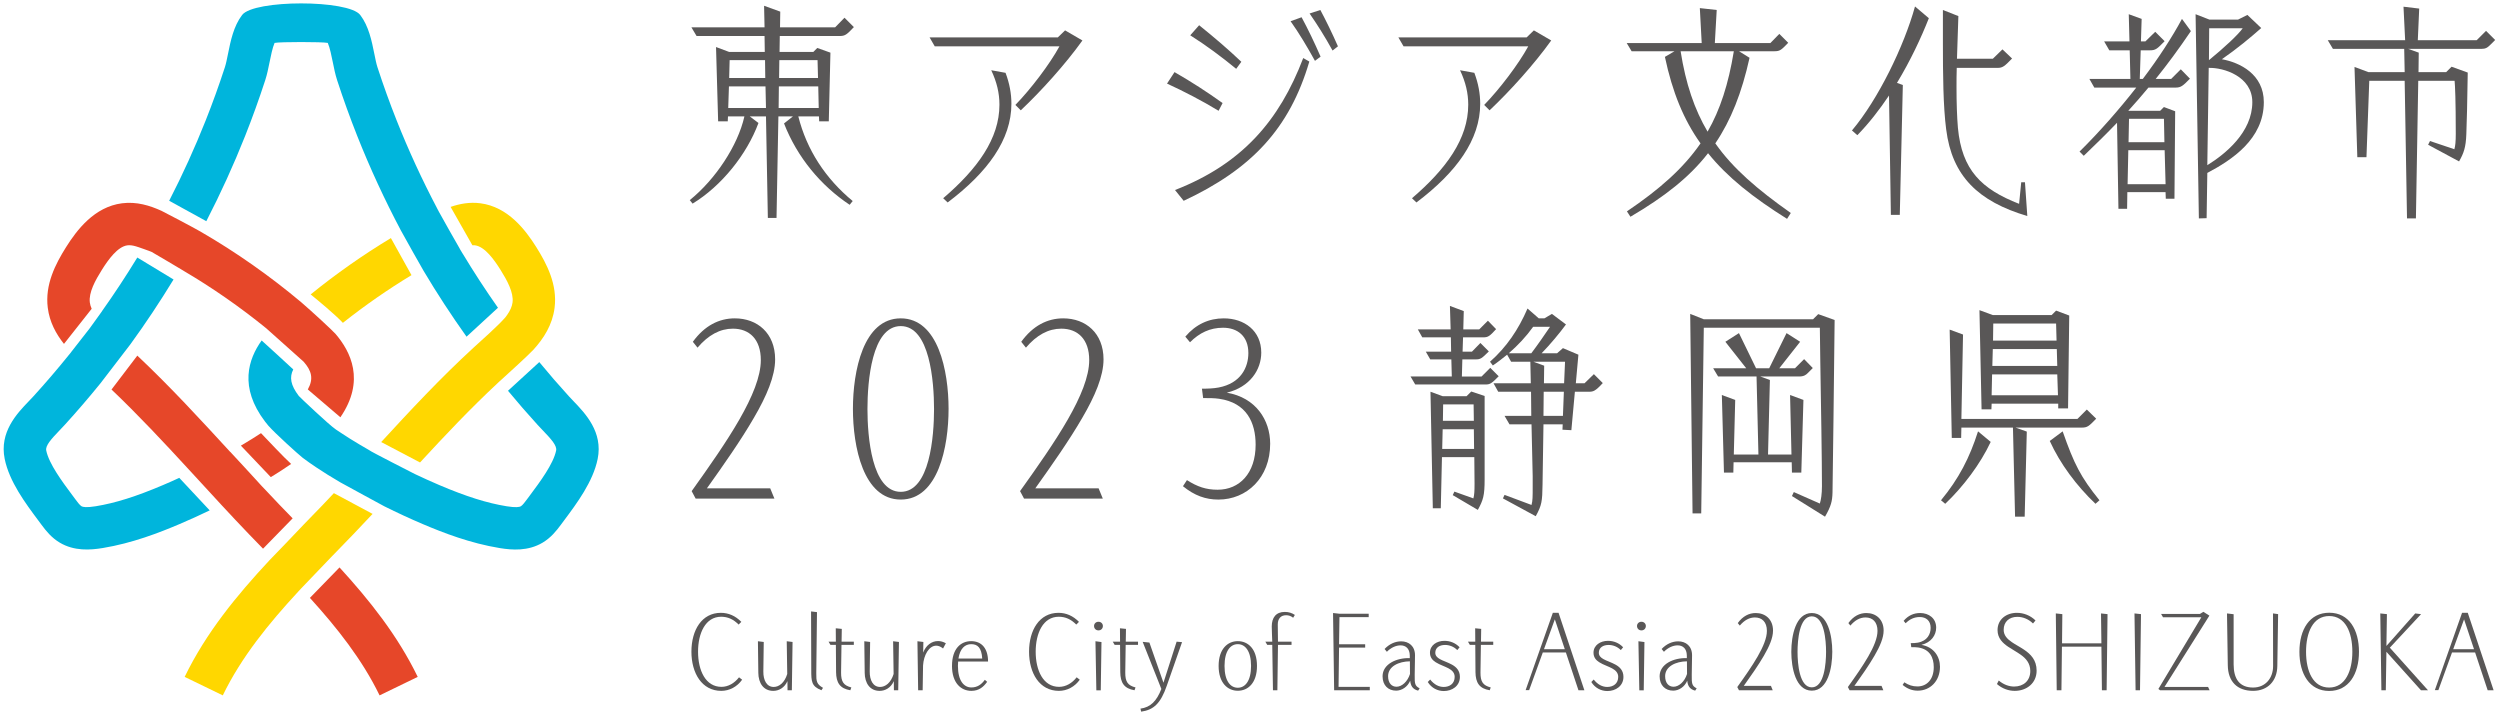 <?xml version="1.0" encoding="UTF-8"?>
<svg id="_レイヤー_1" data-name="レイヤー 1" xmlns="http://www.w3.org/2000/svg" width="322" height="92" viewBox="0 0 322 92">
  <defs>
    <style>
      .cls-1 {
        fill: #00b5dc;
      }

      .cls-2 {
        fill: #e64729;
      }

      .cls-3 {
        fill: gold;
      }

      .cls-4 {
        fill: #595757;
      }
    </style>
  </defs>
  <g>
    <path class="cls-1" d="m23.089,61.548c-.783.362-1.311.597-2.102.933-3.461,1.472-6.128,2.312-8.648,2.723-1.197.195-1.664.108-1.844.001-.22-.131-.579-.616-.75-.848l-.439-.591c-1.266-1.696-3-4.02-3.351-5.745-.125-.614.626-1.454,1.701-2.573.239-.249.474-.493.695-.736,1.574-1.726,3.11-3.517,4.592-5.345l3.84-5.004c1.967-2.705,3.825-5.502,5.569-8.365l-4.667-2.828c-1.438,2.358-2.958,4.669-4.555,6.917l.006.004-.46.639c-.046.065-.091.131-.138.195-0-.001-.001-.001-.001-.002l-.986,1.369-2.386,3.055c.001.002.003.003.004.005-.067.084-.136.166-.203.249l-.085.108-.002-.002c-1.47,1.823-2.997,3.609-4.563,5.326-.19.209-.393.419-.599.634-1.52,1.583-3.818,3.976-3.113,7.442.594,2.922,2.663,5.694,4.325,7.921l.425.571c.572.774,1.272,1.653,2.346,2.292,1.866,1.111,3.93.956,5.518.696,3.807-.622,7.293-1.977,9.905-3.087,1.306-.556,2.603-1.145,3.886-1.764l-3.92-4.193Z"/>
    <path class="cls-2" d="m24.288,60.438c.32.348,3.306,3.596,4.295,4.666,1.148,1.238,2.311,2.479,3.483,3.699.599.624,1.206,1.246,1.812,1.869l3.814-3.909c-.565-.581-1.13-1.161-1.689-1.742-.735-.765-1.468-1.544-2.198-2.324l-.003.002s-.042-.046-.116-.127c-.081-.087-.164-.172-.245-.259.002-.001.004-.002.005-.003-.83-.908-2.896-3.165-3.792-4.115-.003.002-.006.004-.009.005-.018-.019-.035-.039-.053-.058-3.788-4.126-7.686-8.364-11.906-12.339l-3.323,4.368c3.456,3.288,6.735,6.799,9.925,10.267l0-0Z"/>
    <path class="cls-2" d="m39.915,77.008c3.509,3.862,6.74,7.951,8.975,12.557l4.912-2.383c-2.582-5.322-6.199-9.862-10.072-14.097l-3.814,3.923Z"/>
    <path class="cls-2" d="m31.026,57.399l3.849,4.049c.17-.104.342-.204.511-.308.637-.395,1.357-.861,2.11-1.384-.961-.871-2.989-3.044-3.878-3.965-.39.257-.764.495-1.11.71-.49.304-.985.603-1.482.898Z"/>
    <path class="cls-2" d="m34.254,42.256l.002-.003,4.857,4.339c1.013,1.159,1.311,2.167.534,3.57l4.195,3.584c3.249-4.738,1.298-8.483-.615-10.726-.319-.385-3.083-2.936-4.441-4.101-4.04-3.387-8.362-6.426-12.923-9.067 0-.001.001-.001.001-.002-1.281-.726-4.093-2.2-5.063-2.695-1.502-.682-3.197-1.212-5.083-.972-3.565.457-5.821,3.442-7.207,5.647-1.379,2.191-2.736,4.833-2.358,7.814.232,1.835,1.052,3.35,2.087,4.65l3.567-4.522c-.12-.27-.203-.541-.238-.814-.161-1.273.7-2.848,1.564-4.221.798-1.269,2.006-2.975,3.28-3.138.073-.009.149-.014.226-.014.353,0,.75.096,1.163.24l.002-.002s1.513.52,1.747.637c.234.117,4.086,2.414,4.086,2.414l-.002.003c3.721,2.189,7.27,4.659,10.621,7.381Z"/>
    <path class="cls-3" d="m43.002,63.518c-.474.502-.946,1.008-1.421,1.503-.799.832-1.607,1.661-2.416,2.493-.67.732-4.052,4.23-4.46,4.652-4.191,4.498-8.152,9.308-10.922,15.017l4.912,2.383c2.388-4.924,5.915-9.256,9.703-13.351l-.001-.001s.281-.303.396-.426c.002.002,2.749-2.876,3.783-3.949-0-0-.001-.001-.001-.001.078-.08.155-.159.233-.239.105-.109.197-.203.269-.276.818-.84,1.634-1.678,2.442-2.519.829-.863,1.651-1.736,2.469-2.612l-4.984-2.673Z"/>
    <path class="cls-1" d="m73.869,51.669c-.206-.214-.408-.425-.599-.634-1.299-1.425-2.573-2.897-3.809-4.398l-4.03,3.694c1.237,1.495,2.509,2.961,3.805,4.383.221.242.456.487.695.736,1.074,1.119,1.825,1.958,1.7,2.573-.351,1.725-2.085,4.048-3.351,5.745l-.439.59c-.172.233-.531.717-.75.848-.18.107-.648.194-1.845-.001-2.521-.412-5.188-1.252-8.648-2.723-1.064-.453-2.12-.933-3.168-1.43-.002 0-5.743-2.921-5.858-3.06-.001-.001-0-.003-.001-.004-.841-.482-1.674-.976-2.495-1.486-.546-.339-1.801-1.175-1.801-1.175-.891-.592-4.747-4.254-4.785-4.327-1.073-1.409-1.223-2.417-.716-3.418-.991-.93-3.201-2.939-4.071-3.73-1.712,2.386-2.944,6.005.443,10.455.138.181.284.356.428.531.911,1.027,3.748,3.594,4.411,4.124,1.152.863,2.269,1.593,3.213,2.178.538.334,1.082.659,1.628.981,1.176.655,5.12,2.789,5.677,3.091,1.632.814,3.287,1.581,4.959,2.292,2.612,1.111,6.098,2.465,9.905,3.087,1.589.26,3.652.415,5.519-.696,1.072-.639,1.773-1.518,2.345-2.292l.425-.571c1.662-2.227,3.731-4.999,4.325-7.921.705-3.466-1.592-5.859-3.112-7.442Z"/>
    <path class="cls-3" d="m50.348,30.664c-3.608,2.176-7.059,4.603-10.334,7.256,1.015.828,3.181,2.626,4.15,3.663,2.815-2.23,5.766-4.283,8.836-6.144l-2.653-4.775Z"/>
    <path class="cls-3" d="m69.074,31.828c-1.387-2.206-3.643-5.19-7.208-5.647-1.38-.177-2.654.063-3.828.468l2.803,4.938c.114-.006.226-.005.331.008,1.274.163,2.482,1.869,3.28,3.139.864,1.373,1.725,2.948,1.563,4.221-.068.538-.32,1.069-.687,1.594l.001.001c-.044.078-.127.185-.227.305-.018.023-.035.047-.054.07-.001-.001-.001-.002-.002-.003-.87,1.007-3.231,3.11-4.08,3.879-4.215,3.87-8.104,8.04-11.869,12.136l5.001,2.629c3.212-3.481,6.522-6.985,10.027-10.248l-.001-.002s.032-.029.089-.08c.061-.057.121-.115.182-.171.001.001.002.002.003.004.89-.806,3.682-3.345,4.31-4.029,1.323-1.457,2.444-3.199,2.722-5.398.378-2.982-.98-5.623-2.358-7.814Z"/>
    <path class="cls-1" d="m54.555,34.879c1.726,2.904,3.579,5.737,5.535,8.485l4.048-3.726c-1.6-2.275-3.122-4.611-4.559-6.995l-.005.002c-.017-.028-.064-.11-.134-.229-.074-.124-.152-.247-.226-.372.003-.001.006-.003.009-.004-.666-1.159-2.085-3.647-2.695-4.772-0.0 0-0.0 0-0.0 0-.002-.004-.004-.007-.006-.011-.089-.165-.162-.302-.211-.398l.002-.001c-1.942-3.689-3.699-7.498-5.228-11.353-.894-2.253-1.726-4.561-2.474-6.86-.142-.436-.267-1.058-.399-1.717-.335-1.663-.714-3.548-1.813-4.996C44.892-.06,32.692-.06,31.182,1.931c-1.099,1.449-1.478,3.333-1.813,4.996-.132.659-.258,1.281-.399,1.716-.748,2.299-1.58,4.607-2.474,6.86-1.392,3.508-2.97,6.98-4.707,10.356l4.784,2.631c1.845-3.576,3.521-7.255,4.997-10.974.935-2.359,1.807-4.776,2.591-7.185.24-.737.402-1.545.56-2.327.155-.771.377-1.872.645-2.478.687-.147,6.164-.147,6.851,0,.269.606.49,1.707.645,2.478.157.782.32,1.59.56,2.328.784,2.408,1.655,4.825,2.591,7.184,1.64,4.134,3.528,8.219,5.62,12.167.742,1.369,2.526,4.503,2.921,5.196Z"/>
  </g>
  <g>
    <path class="cls-4" d="m98.658,14.995h-2.084l1.117.845c-1.51,4.076-4.77,8.122-8.485,10.387l-.363-.453c3.291-2.657,6.19-7.005,7.036-10.78h-2.114l-.03.634h-1.238l-.272-9.572,1.691.634h4.589l-.03-2.053h-8.756l-.664-1.117h9.42l-.06-2.778,2.083.755-.03,2.023h7.096l1.208-1.238,1.207,1.208c-.936.996-1.147,1.147-1.842,1.147h-7.7l-.03,2.053h4.349l.513-.513,1.691.604-.211,8.847h-1.238l-.03-.634h-2.657c1.087,4.318,3.502,8.002,7.005,10.9l-.392.483c-3.684-2.446-6.733-6.069-8.454-10.478l1.147-.906h-1.872l-.241,13.074h-1.117l-.241-13.074Zm0-1.087l-.061-2.778h-4.71l-.091,2.778h4.862Zm-.091-3.865l-.03-2.295h-4.559l-.06,2.295h4.65Zm6.885,3.865l-.06-2.778h-5.073l-.03,2.778h5.164Zm-.091-3.865l-.06-2.295h-4.922l-.03,2.295h5.013Z"/>
    <path class="cls-4" d="m130.782,13.515c1.993-2.053,4.408-5.224,5.676-7.548h-16.063l-.664-1.148h16.516l.936-.906,2.234,1.299c-2.204,3.08-5.314,6.522-7.941,8.998l-.694-.695Zm-9.3,12.018c4.408-3.774,7.246-7.67,7.246-12.048,0-1.479-.332-2.899-1.056-4.438l1.842.332c.513,1.359.755,2.687.755,3.986,0,4.62-3.049,8.817-8.213,12.712l-.574-.543Z"/>
    <path class="cls-4" d="m150.313,10.767l.966-1.479c2.205,1.268,4.167,2.536,6.19,3.986l-.514.996c-2.083-1.268-4.469-2.506-6.643-3.503Zm1.027,13.709c8.605-3.352,13.436-8.908,16.516-17l.785.453c-2.536,8.635-7.458,13.859-16.184,17.936l-1.117-1.389Zm1.963-19.929l1.147-1.298c2.053,1.66,3.684,3.05,5.435,4.71l-.664.906c-1.872-1.54-3.865-3.02-5.918-4.318Zm12.923-1.812l1.419-.513c.785,1.449,1.661,3.261,2.446,5.073l-.724.543c-.997-1.811-2.083-3.623-3.14-5.103Zm2.446-.996l1.389-.453c.725,1.359,1.51,2.959,2.265,4.68l-.694.543c-.996-1.812-1.993-3.382-2.959-4.771Z"/>
    <path class="cls-4" d="m191.163,13.515c1.993-2.053,4.408-5.224,5.676-7.548h-16.063l-.664-1.148h16.516l.936-.906,2.234,1.299c-2.204,3.08-5.314,6.522-7.941,8.998l-.694-.695Zm-9.3,12.018c4.408-3.774,7.246-7.67,7.246-12.048,0-1.479-.332-2.899-1.056-4.438l1.842.332c.513,1.359.755,2.687.755,3.986,0,4.62-3.049,8.817-8.213,12.712l-.574-.543Z"/>
    <path class="cls-4" d="m219.995,19.735c-2.385,3.08-5.616,5.616-9.994,8.183l-.453-.694c4.198-2.838,7.247-5.526,9.481-8.757-2.174-3.05-3.623-6.582-4.589-11.142l1.238-.725h-5.526l-.635-1.057h9.662l-.241-4.499,2.174.242-.241,4.257h7.156l1.148-1.178,1.147,1.147c-.875.906-1.056,1.087-1.751,1.087h-4.589l1.359.845c-.997,4.499-2.386,8.032-4.409,11.021,2.265,3.231,5.435,5.949,9.723,8.968l-.483.755c-4.378-2.748-7.67-5.345-10.175-8.455Zm3.322-13.135h-6.854c.664,4.197,1.782,7.488,3.473,10.357,1.631-2.838,2.687-6.129,3.382-10.357Z"/>
    <path class="cls-4" d="m243.301,12.307c-1.238,1.842-2.597,3.593-4.076,5.103l-.694-.604c3.382-4.016,6.703-10.84,8.122-15.973l1.782,1.51c-.997,2.536-2.385,5.495-4.106,8.334l.755.272-.392,16.728h-1.148l-.241-15.369Zm7.368,4.378c-.392-3.019-.423-7.187-.423-11.172V1.286l1.993.785c-.06,1.54-.121,3.502-.181,5.495h4.62l1.238-1.208,1.238,1.178c-.966.996-1.207,1.208-1.872,1.208h-5.253c-.03.845-.03,1.691-.03,2.536,0,1.932.06,3.774.181,5.193.513,5.435,3.019,7.881,7.881,9.783l.272-2.778h.483l.302,4.348c-6.311-1.872-9.693-5.133-10.447-11.142Z"/>
    <path class="cls-4" d="m272.677,15.81c-1.329,1.389-2.748,2.778-4.288,4.257l-.544-.543c2.627-2.597,5.103-5.435,7.307-8.243h-5.405l-.634-1.117h5.284l-.091-3.684h-2.627l-.664-1.147h3.261l-.091-3.503,1.66.604-.091,2.899h.574l1.268-1.238,1.208,1.208c-.967.996-1.148,1.178-1.902,1.178h-1.178l-.121,3.684h.393c2.053-2.718,3.774-5.375,5.042-7.73l1.148,1.57c-1.57,2.325-3.05,4.318-4.53,6.16h1.993l1.238-1.238,1.178,1.208c-.906.936-1.178,1.147-1.842,1.147h-3.503c-.846,1.027-1.721,2.023-2.597,2.989h4.106l.483-.483,1.45.543-.091,11.263h-1.117l-.03-.845h-4.922l-.03,2.144h-1.117l-.181-11.081Zm6.25,7.911l-.121-4.378h-4.68l-.091,4.378h4.891Zm-.151-5.405l-.06-3.019h-4.499l-.06,3.019h4.62Zm4.016-16.486l1.782.695h3.684l1.207-.604,1.782,1.691c-1.328,1.178-3.14,2.687-5.072,4.016,2.325.423,5.405,1.932,5.405,5.526,0,4.771-4.137,7.458-7.277,9.119l-.091,5.828-.997.03-.423-26.3Zm7.307,11.323c0-3.321-3.714-4.469-5.616-4.409l-.181,12.531c2.295-1.419,5.797-4.227,5.797-8.122Zm-1.238-9.511h-4.318l-.03,4.106c1.963-1.6,3.774-3.291,4.348-4.106Z"/>
    <path class="cls-4" d="m309.721,10.405h-4.559l-.362,9.843h-1.178l-.362-11.625,1.782.664h4.68l-.06-2.989h-9.179l-.665-1.117h9.964l-.211-4.318,2.023.241-.181,4.077h7.579l1.208-1.208,1.177,1.178-.543.543c-.453.453-.664.604-1.268.604h-9.39l1.358.483-.03,2.506h3.563l.694-.695,2.084.755c-.06,4.046-.121,6.371-.182,7.941-.06,1.691-.332,2.446-.936,3.503l-3.986-2.144.241-.483,3.14,1.057c.121-.423.181-.966.181-1.993,0-4.318-.091-6.22-.151-6.824h-4.681l-.302,17.724h-1.147l-.302-17.724Z"/>
    <path class="cls-4" d="m89.086,63.257c4.53-6.341,8.908-12.652,8.908-16.879,0-2.687-1.48-4.046-3.593-4.046-1.661,0-3.171.815-4.559,2.446l-.604-.755c1.51-2.083,3.382-3.019,5.405-3.019,2.899,0,5.194,1.902,5.194,5.284,0,2.144-1.087,4.71-2.748,7.549-1.66,2.869-3.865,6.009-6.039,9.059h8.153l.543,1.328h-10.145l-.514-.966Z"/>
    <path class="cls-4" d="m109.857,52.659c0-4.861,1.329-11.655,6.16-11.655,4.831,0,6.16,6.794,6.16,11.655s-1.328,11.685-6.16,11.685c-4.831,0-6.16-6.824-6.16-11.685Zm10.448.03c0-3.533-.544-10.689-4.288-10.689s-4.288,7.156-4.288,10.689c0,3.503.543,10.659,4.288,10.659s4.288-7.156,4.288-10.659Z"/>
    <path class="cls-4" d="m131.383,63.257c4.53-6.341,8.908-12.652,8.908-16.879,0-2.687-1.48-4.046-3.593-4.046-1.661,0-3.171.815-4.559,2.446l-.604-.755c1.51-2.083,3.382-3.019,5.405-3.019,2.899,0,5.194,1.902,5.194,5.284,0,2.144-1.087,4.71-2.748,7.549-1.66,2.869-3.865,6.009-6.039,9.059h8.153l.543,1.328h-10.145l-.514-.966Z"/>
    <path class="cls-4" d="m152.365,62.623l.513-.785c1.329.845,2.446,1.238,3.956,1.238,2.808,0,4.891-2.114,4.891-5.797,0-2.838-1.148-5.405-4.71-5.918-.604-.091-1.299-.091-2.053-.091l-.152-1.208c.785,0,1.51-.03,2.144-.151,2.868-.543,3.835-2.597,3.835-4.438,0-2.204-1.419-3.261-3.261-3.261-1.691,0-3.05.664-4.257,1.872l-.604-.725c1.359-1.6,3.05-2.355,4.952-2.355,2.657,0,4.831,1.6,4.831,4.409,0,2.204-1.449,4.438-4.438,5.163,3.744.634,5.586,3.533,5.586,6.583,0,4.378-3.02,7.186-6.673,7.186-1.631,0-3.08-.513-4.56-1.721Z"/>
    <path class="cls-4" d="m181.679,48.492h5.314l-.06-2.204h-2.717l-.574-.996h3.261l-.03-1.842h-3.684l-.574-1.027h4.227l-.091-3.019,1.782.664-.06,2.355h2.053l1.117-1.117,1.056,1.087c-.845.936-1.056,1.057-1.661,1.057h-2.597l-.06,1.842h1.208l1.087-1.117,1.087,1.087c-.906.906-1.087,1.027-1.661,1.027h-1.751l-.06,2.204h2.536l1.117-1.117,1.087,1.087c-.936.966-1.147,1.057-1.69,1.057h-9.059l-.604-1.027Zm5.435,15.279l.211-.453,2.446.876c.121-.423.151-.936.151-1.902l-.03-3.412h-4.167l-.151,6.583h-1.027l-.302-15.007,1.57.574h3.08l.604-.604,1.721.574v10.749c0,2.084-.181,2.657-.875,3.926l-3.231-1.902Zm2.748-5.949l-.03-2.536h-4.016l-.06,2.536h4.106Zm-.03-3.623l-.03-2.114h-3.925l-.03,2.114h3.986Zm3.744,9.994l.211-.453,3.473,1.298c.151-.574.151-.996.151-2.446v-1.268l-.151-6.673h-2.839l-.634-1.087h3.442l-.03-3.11h-4.228l-.604-1.087h4.801l-.06-2.778h-2.476l-.513-.906c-.604.483-1.208.966-1.842,1.389l-.362-.483c2.144-1.902,3.654-4.137,4.831-6.854l1.45,1.268h.724l.967-.574,1.812,1.359c-.816,1.117-2.023,2.566-3.14,3.714h1.993l.755-.664,1.993.845-.332,3.684h1.117l1.208-1.178,1.147,1.148c-.966,1.057-1.238,1.117-1.782,1.117h-1.812l-.453,4.952-1.147-.06.03-.695h-2.476l-.121,7.79c-.03,2.114-.091,2.627-.875,4.046l-4.227-2.295Zm3.654-18.69c.785-1.027,1.782-2.476,2.415-3.412h-2.174c-.906,1.268-1.963,2.386-3.14,3.412h2.899Zm4.227,3.865l.121-2.778h-4.076l1.389.513-.03,2.265h2.597Zm-.151,4.197l.121-3.11h-2.597l-.03,3.11h2.507Z"/>
    <path class="cls-4" d="m230.802,63.891l.241-.513,3.352,1.48c.151-.453.272-1.238.272-2.235,0-3.14-.121-10.81-.211-15.913-.03-2.083-.06-3.744-.06-4.499h-14.947l-.332,23.914h-1.117l-.302-25.696,1.751.695h14.071l.665-.664,2.114.755c-.06,5.677-.121,9.904-.151,13.075-.06,5.375-.091,7.73-.121,9.119-.03,1.147-.181,1.782-.966,3.14l-4.257-2.657Zm-9.028-13.014l1.721.634-.181,7.035h3.171l-.242-10.055h-4.952l-.634-1.057h4.257l-2.688-3.412,1.751-1.117,2.204,4.529h1.691l2.234-4.529,1.751,1.117-2.687,3.412h2.023l1.178-1.178,1.117,1.148-.664.664c-.211.212-.483.423-1.087.423h-5.012l1.238.453-.241,9.602h3.02l-.181-7.67,1.721.634-.272,9.36h-1.207l-.03-1.329h-7.488l-.03,1.329h-1.208l-.272-9.995Z"/>
    <path class="cls-4" d="m250.001,64.435c2.295-2.778,3.683-5.465,4.77-8.877l1.631,1.359c-1.329,2.838-3.533,5.767-5.858,7.972l-.543-.453Zm9.269-9.36h-6.643l-.03,1.328h-1.208l-.272-13.95,1.721.634-.211,10.87h14.947l1.207-1.208,1.208,1.178c-.936.966-1.117,1.148-1.872,1.148h-8.515l1.449.513-.272,10.961h-1.238l-.272-11.474Zm-4.318-15.128l1.721.634h7.579l.574-.574,1.691.634-.151,11.957h-1.268v-.604h-8.575l-.03.725h-1.268l-.272-12.772Zm10.115,10.961l-.091-2.687h-8.394l-.06,2.687h8.545Zm-.091-3.774l-.06-2.174h-8.243l-.06,2.174h8.364Zm-.091-3.261l-.06-2.204h-8.092l-.03,2.204h8.183Zm-.875,12.923l1.661-1.238c1.479,4.227,2.325,5.888,4.74,8.877l-.513.453c-2.446-2.325-4.56-5.164-5.888-8.092Z"/>
  </g>
  <g>
    <path class="cls-4" d="m89.055,83.938c0-2.794,1.345-5.006,3.79-5.006.983,0,1.876.388,2.639,1.164l-.349.349c-.673-.686-1.397-1.009-2.251-1.009-2.031,0-2.975,2.135-2.975,4.502,0,2.419.97,4.528,3.014,4.528.867,0,1.669-.466,2.264-1.229l.401.31c-.647.906-1.63,1.436-2.691,1.436-2.497,0-3.842-2.29-3.842-5.045Z"/>
    <path class="cls-4" d="m97.672,86.629l-.052-4.036.75.091-.052,3.803c-.013,1.138.44,1.992,1.332,1.992.686,0,1.397-.53,1.746-1.669l-.065-4.217.75.091-.091,6.222h-.556l-.013-1.177c-.375.854-1.1,1.255-1.824,1.255-1.242,0-1.915-.97-1.928-2.354Z"/>
    <path class="cls-4" d="m104.491,86.267l-.026-7.516.763.091-.091,7.852c-.013,1.087.052,1.423.867,1.902l-.207.31c-1.281-.517-1.307-1.1-1.307-2.639Z"/>
    <path class="cls-4" d="m107.687,86.551l-.026-3.493h-.699l-.246-.414h.944l-.013-1.721.776.078-.026,1.643h1.578v.414h-1.591l-.052,3.545c-.013,1.229.336,1.682,1.32,1.94l-.129.362c-1.332-.22-1.824-.957-1.837-2.354Z"/>
    <path class="cls-4" d="m111.374,86.629l-.052-4.036.75.091-.052,3.803c-.013,1.138.44,1.992,1.332,1.992.686,0,1.397-.53,1.746-1.669l-.065-4.217.75.091-.091,6.222h-.556l-.013-1.177c-.375.854-1.1,1.255-1.824,1.255-1.242,0-1.915-.97-1.928-2.354Z"/>
    <path class="cls-4" d="m118.167,82.593l.763.091-.026,1.371c.349-.918,1.074-1.488,1.915-1.488.323,0,.673.091,1.009.285l-.362.673c-.31-.246-.595-.362-.88-.362-.931,0-1.617,1.216-1.695,2.548l-.052,3.195h-.582l-.091-6.313Z"/>
    <path class="cls-4" d="m122.618,85.762c0-2.225,1.138-3.182,2.471-3.182,1.384,0,2.173.983,2.173,2.626h-3.855c-.013.168-.026.362-.026.556,0,1.953.789,2.781,1.733,2.781.763,0,1.294-.375,1.733-.983l.298.259c-.453.634-1.035,1.164-2.031,1.164-1.332,0-2.497-1.009-2.497-3.221Zm3.894-.944c-.091-1.397-.595-1.85-1.423-1.85-.802,0-1.436.556-1.643,1.85h3.066Z"/>
    <path class="cls-4" d="m132.542,83.938c0-2.794,1.345-5.006,3.79-5.006.983,0,1.876.388,2.639,1.164l-.349.349c-.673-.686-1.397-1.009-2.251-1.009-2.031,0-2.975,2.135-2.975,4.502,0,2.419.97,4.528,3.014,4.528.867,0,1.669-.466,2.264-1.229l.401.31c-.647.906-1.63,1.436-2.691,1.436-2.497,0-3.842-2.29-3.842-5.045Z"/>
    <path class="cls-4" d="m140.913,80.626c0-.31.246-.543.569-.543s.569.233.569.543c0,.336-.246.569-.569.569s-.569-.233-.569-.569Zm.181,1.966l.776.103-.091,6.222h-.569l-.116-6.326Z"/>
    <path class="cls-4" d="m144.29,86.551l-.026-3.493h-.699l-.246-.414h.944l-.013-1.721.776.078-.026,1.643h1.578v.414h-1.591l-.052,3.545c-.013,1.229.336,1.682,1.32,1.94l-.129.362c-1.332-.22-1.824-.957-1.837-2.354Z"/>
    <path class="cls-4" d="m146.891,91.273c1.307-.181,2.083-.97,2.691-2.536l-2.406-6.067.867.091,1.811,5.175,1.695-5.291.699.065-1.966,5.614c-.789,2.264-1.669,3.105-3.299,3.338l-.091-.388Z"/>
    <path class="cls-4" d="m156.958,85.775c0-2.199,1.164-3.195,2.471-3.195,1.32,0,2.471.996,2.471,3.195,0,2.186-1.151,3.195-2.471,3.195-1.307,0-2.471-1.009-2.471-3.195Zm4.178,0c0-1.94-.763-2.807-1.708-2.807s-1.708.867-1.708,2.807.763,2.807,1.708,2.807,1.708-.867,1.708-2.807Z"/>
    <path class="cls-4" d="m163.867,83.058h-.647l-.246-.414h.893c-.013-.582-.065-1.397-.065-1.953,0-1.138.543-1.876,1.682-1.876.505,0,.931.142,1.294.388l-.22.362c-.31-.246-.608-.323-.906-.323-.699,0-1.074.453-1.074,1.19,0,.362.026,1.591.026,2.212h1.746v.414h-1.746l-.078,5.847h-.569l-.091-5.847Z"/>
    <path class="cls-4" d="m171.695,78.957l.828.091h3.765v.44h-3.765l-.052,3.493h3.363v.427h-3.363l-.065,5.058h4.023v.44h-4.592l-.142-9.948Z"/>
    <path class="cls-4" d="m178.074,87.107c0-1.591,1.824-2.393,3.506-2.342v-.336c-.013-.918-.543-1.307-1.19-1.307-.582,0-1.255.298-1.759.828l-.298-.362c.634-.66,1.384-.983,2.135-.983.983,0,1.798.608,1.785,1.824l-.039,2.471c-.013,1.164.013,1.436.634,1.759l-.194.298c-.75-.194-.957-.673-1.022-1.281-.336.802-1.087,1.281-1.811,1.281-1.009,0-1.746-.673-1.746-1.85Zm3.532-.298l-.013-1.63c-1.423.013-2.807.647-2.807,1.915,0,.893.466,1.358,1.087,1.358.673,0,1.423-.647,1.733-1.643Z"/>
    <path class="cls-4" d="m183.896,87.845l.31-.323c.505.647,1.113.957,1.746.957.763,0,1.41-.427,1.41-1.294,0-.53-.336-.854-.789-1.1-.22-.116-.517-.246-.763-.349-.285-.116-.608-.259-.893-.44-.427-.272-.737-.634-.737-1.229,0-.97.893-1.527,1.863-1.527.737,0,1.423.272,1.953.828l-.298.362c-.44-.44-1.009-.66-1.578-.66-.686,0-1.255.323-1.255,1.009,0,.375.246.621.595.815.207.116.453.22.712.323.285.116.582.246.841.388.556.31,1.022.763,1.022,1.578,0,1.177-1.009,1.824-2.07,1.824-.802,0-1.591-.388-2.07-1.164Z"/>
    <path class="cls-4" d="m190.042,86.551l-.026-3.493h-.699l-.246-.414h.944l-.013-1.721.776.078-.026,1.643h1.578v.414h-1.591l-.052,3.545c-.013,1.229.336,1.682,1.32,1.94l-.129.362c-1.332-.22-1.824-.957-1.837-2.354Z"/>
    <path class="cls-4" d="m201.686,84.041h-2.975l-1.759,4.851h-.453l3.506-9.961h.737l3.325,9.974h-.763l-1.617-4.864Zm-.142-.427l-1.281-3.842-1.397,3.842h2.678Z"/>
    <path class="cls-4" d="m204.96,87.845l.31-.323c.505.647,1.113.957,1.746.957.763,0,1.41-.427,1.41-1.294,0-.53-.336-.854-.789-1.1-.22-.116-.517-.246-.763-.349-.285-.116-.608-.259-.893-.44-.427-.272-.737-.634-.737-1.229,0-.97.893-1.527,1.863-1.527.737,0,1.423.272,1.953.828l-.298.362c-.44-.44-1.009-.66-1.578-.66-.686,0-1.255.323-1.255,1.009,0,.375.246.621.595.815.207.116.453.22.712.323.285.116.582.246.841.388.556.31,1.022.763,1.022,1.578,0,1.177-1.009,1.824-2.07,1.824-.802,0-1.591-.388-2.07-1.164Z"/>
    <path class="cls-4" d="m210.847,80.626c0-.31.246-.543.569-.543s.569.233.569.543c0,.336-.246.569-.569.569s-.569-.233-.569-.569Zm.181,1.966l.776.103-.091,6.222h-.569l-.116-6.326Z"/>
    <path class="cls-4" d="m213.758,87.107c0-1.591,1.824-2.393,3.506-2.342v-.336c-.013-.918-.543-1.307-1.19-1.307-.582,0-1.255.298-1.759.828l-.298-.362c.634-.66,1.384-.983,2.135-.983.983,0,1.798.608,1.785,1.824l-.039,2.471c-.013,1.164.013,1.436.634,1.759l-.194.298c-.75-.194-.957-.673-1.022-1.281-.336.802-1.087,1.281-1.811,1.281-1.009,0-1.746-.673-1.746-1.85Zm3.532-.298l-.013-1.63c-1.423.013-2.807.647-2.807,1.915,0,.893.466,1.358,1.087,1.358.673,0,1.423-.647,1.733-1.643Z"/>
    <path class="cls-4" d="m223.76,88.492c1.94-2.717,3.816-5.42,3.816-7.232,0-1.151-.634-1.733-1.539-1.733-.712,0-1.358.349-1.953,1.048l-.259-.323c.647-.893,1.449-1.294,2.316-1.294,1.242,0,2.225.815,2.225,2.264,0,.918-.466,2.018-1.177,3.234-.712,1.229-1.656,2.574-2.587,3.881h3.493l.233.569h-4.347l-.22-.414Z"/>
    <path class="cls-4" d="m230.721,83.951c0-2.083.569-4.993,2.639-4.993s2.639,2.911,2.639,4.993-.569,5.006-2.639,5.006-2.639-2.924-2.639-5.006Zm4.476.013c0-1.514-.233-4.58-1.837-4.58s-1.837,3.066-1.837,4.58c0,1.501.233,4.567,1.837,4.567s1.837-3.066,1.837-4.567Z"/>
    <path class="cls-4" d="m238.006,88.492c1.94-2.717,3.816-5.42,3.816-7.232,0-1.151-.634-1.733-1.539-1.733-.712,0-1.358.349-1.953,1.048l-.259-.323c.647-.893,1.449-1.294,2.316-1.294,1.242,0,2.225.815,2.225,2.264,0,.918-.466,2.018-1.177,3.234-.712,1.229-1.656,2.574-2.587,3.881h3.493l.233.569h-4.347l-.22-.414Z"/>
    <path class="cls-4" d="m245.057,88.22l.22-.336c.569.362,1.048.53,1.695.53,1.203,0,2.096-.906,2.096-2.484,0-1.216-.492-2.316-2.018-2.536-.259-.039-.556-.039-.88-.039l-.065-.517c.336,0,.647-.013.918-.065,1.229-.233,1.643-1.113,1.643-1.902,0-.944-.608-1.397-1.397-1.397-.724,0-1.307.285-1.824.802l-.259-.31c.582-.686,1.307-1.009,2.122-1.009,1.138,0,2.07.686,2.07,1.889,0,.944-.621,1.902-1.902,2.212,1.604.272,2.393,1.514,2.393,2.82,0,1.876-1.294,3.079-2.859,3.079-.699,0-1.32-.22-1.953-.737Z"/>
    <path class="cls-4" d="m257.206,88.104l.233-.453c.608.517,1.307.776,1.979.776,1.216,0,2.083-.75,2.083-2.005,0-.983-.556-1.617-1.216-2.083-.505-.362-1.048-.647-1.63-1.035-.686-.466-1.371-1.087-1.371-2.147,0-1.397,1.138-2.225,2.497-2.225.841,0,1.721.323,2.393.983l-.323.388c-.595-.582-1.32-.854-2.018-.854-1.048,0-1.759.634-1.759,1.669,0,.699.44,1.164,1.035,1.578.466.323,1.035.608,1.591.983.841.569,1.617,1.32,1.617,2.704,0,1.604-1.281,2.6-2.82,2.6-.802,0-1.63-.298-2.29-.88Z"/>
    <path class="cls-4" d="m264.788,79.009l.841.091-.039,3.765h5.071l-.052-3.855.841.091-.116,9.806h-.608l-.065-5.614h-5.084l-.065,5.614h-.608l-.116-9.896Z"/>
    <path class="cls-4" d="m274.92,79.009l.841.091-.129,9.806h-.569l-.142-9.896Z"/>
    <path class="cls-4" d="m277.999,88.737l5.537-9.237h-4.942l-.246-.427h5.006l.44-.272.776.492-5.783,9.185h5.614l.194.427h-6.378l-.22-.168Z"/>
    <path class="cls-4" d="m286.94,85.697l-.103-6.688.854.103v6.455c0,1.863.75,2.988,2.51,2.988,1.591,0,2.574-1.216,2.574-2.768l-.013-6.779.66.091-.103,6.688c-.026,1.902-1.216,3.195-3.118,3.195-2.057,0-3.234-1.203-3.26-3.286Z"/>
    <path class="cls-4" d="m296.165,83.951c0-2.872,1.307-5.032,3.842-5.032,2.561,0,3.829,2.212,3.829,5.032,0,2.872-1.32,5.045-3.842,5.045-2.548,0-3.829-2.225-3.829-5.045Zm6.818,0c0-2.51-.893-4.605-2.975-4.605-2.122,0-2.988,2.147-2.988,4.605,0,2.497.893,4.605,2.975,4.605,2.096,0,2.988-2.16,2.988-4.605Z"/>
    <path class="cls-4" d="m306.581,79.009l.854.091-.065,4.101,3.713-4.191.75.091-4.023,4.321,4.916,5.485h-.906l-4.45-4.955-.078,4.955h-.569l-.142-9.896Z"/>
    <path class="cls-4" d="m318.794,84.041h-2.975l-1.759,4.851h-.453l3.506-9.961h.737l3.325,9.974h-.763l-1.617-4.864Zm-.142-.427l-1.281-3.842-1.397,3.842h2.678Z"/>
  </g>
</svg>